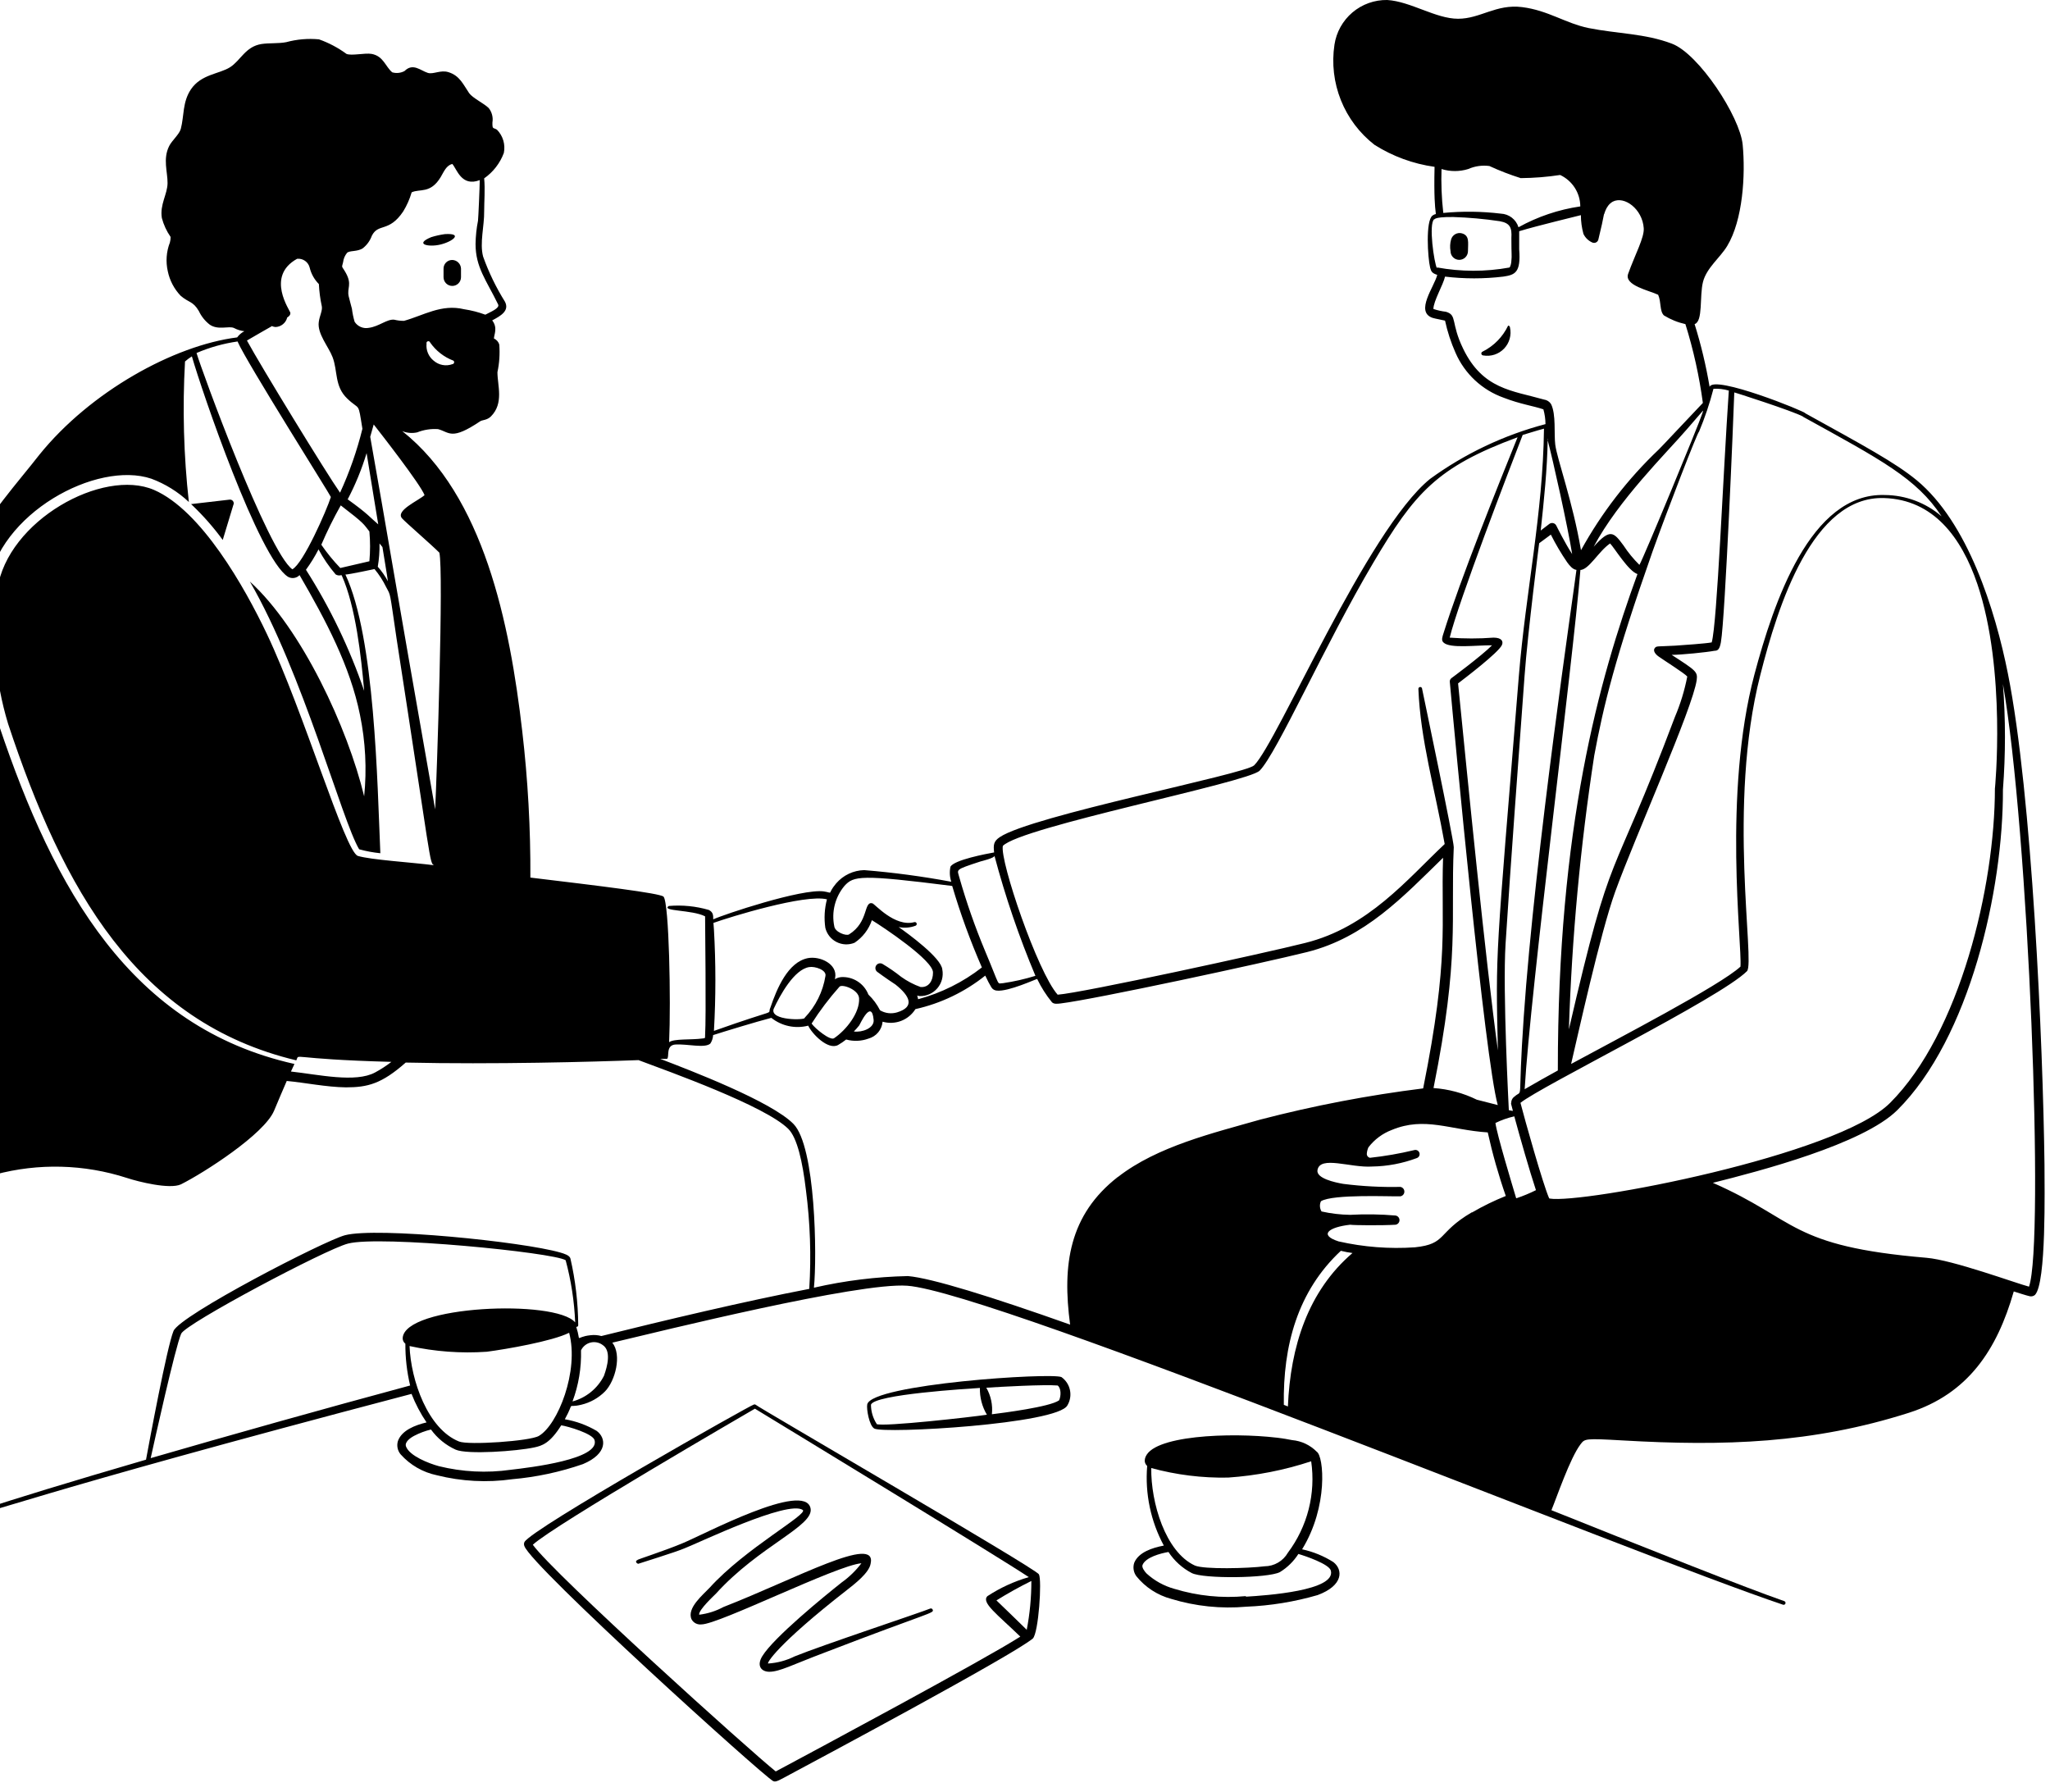 <svg width="135" height="118" viewBox="0 0 135 118" fill="none" xmlns="http://www.w3.org/2000/svg">
<path fill-rule="evenodd" clip-rule="evenodd" d="M29.209 17.707V18.252C29.209 18.404 29.27 18.55 29.377 18.658C29.485 18.766 29.631 18.826 29.784 18.826C29.936 18.826 30.082 18.766 30.19 18.658C30.298 18.55 30.359 18.404 30.359 18.252V17.677C30.351 17.526 30.285 17.383 30.175 17.279C30.066 17.175 29.92 17.117 29.768 17.117C29.693 17.118 29.618 17.134 29.548 17.165C29.479 17.195 29.416 17.239 29.364 17.294C29.312 17.349 29.271 17.414 29.245 17.485C29.218 17.556 29.206 17.632 29.209 17.707ZM28.987 16.105C29.83 15.906 30.52 15.339 29.293 15.415C28.989 15.458 28.689 15.524 28.396 15.615C27.247 16.09 28.243 16.282 28.987 16.105ZM99.316 21.44C98.963 22.181 98.372 22.783 97.637 23.15C97.609 23.16 97.585 23.18 97.569 23.206C97.553 23.232 97.547 23.262 97.552 23.292C97.556 23.322 97.571 23.349 97.594 23.369C97.616 23.39 97.645 23.401 97.675 23.403C97.924 23.446 98.179 23.428 98.418 23.35C98.657 23.272 98.874 23.136 99.048 22.954C99.222 22.772 99.349 22.55 99.417 22.307C99.485 22.065 99.493 21.809 99.438 21.563C99.438 21.53 99.425 21.499 99.403 21.476C99.379 21.453 99.348 21.44 99.316 21.44ZM96.265 15.362C96.118 15.324 95.962 15.345 95.83 15.421C95.698 15.497 95.601 15.622 95.56 15.768C95.49 16.017 95.477 16.279 95.522 16.535C95.522 16.687 95.582 16.833 95.69 16.941C95.798 17.049 95.944 17.11 96.096 17.11C96.249 17.11 96.395 17.049 96.503 16.941C96.611 16.833 96.671 16.687 96.671 16.535C96.671 15.983 96.794 15.507 96.265 15.362ZM69.904 90.673C69.283 90.359 57.41 91.133 57.111 92.467C57.049 92.758 57.241 93.877 57.578 94.061C58.245 94.414 69.666 93.77 70.295 92.528C70.474 92.226 70.533 91.868 70.46 91.525C70.388 91.181 70.189 90.878 69.904 90.673ZM57.724 93.74C57.487 93.368 57.36 92.938 57.356 92.498C57.509 91.808 63.833 91.432 64.531 91.386C64.514 92.006 64.674 92.617 64.991 93.149C64.117 93.287 58.138 93.962 57.724 93.763V93.74ZM69.735 92.207C69.13 92.636 66.056 93.027 65.32 93.119C65.385 92.512 65.256 91.9 64.952 91.371C65.864 91.31 68.785 91.149 69.651 91.225C69.881 91.394 69.889 91.915 69.735 92.222V92.207ZM49.76 92.49C49.739 92.477 49.715 92.47 49.691 92.47C49.666 92.47 49.642 92.477 49.622 92.49C49.622 92.413 34.981 100.661 34.536 101.535C34.517 101.577 34.506 101.623 34.506 101.669C34.506 101.716 34.517 101.761 34.536 101.803C35.004 103.145 50.281 116.958 50.917 117.272C51.101 117.364 51.331 117.203 52.051 116.82C53.585 116 66.669 109.009 68.018 107.882C68.394 107.499 68.624 104.049 68.417 103.658C68.21 103.268 49.76 92.567 49.76 92.49ZM51.086 116.636C49.453 115.34 36.522 103.689 35.088 101.711C36.422 100.454 49.323 92.981 49.714 92.751C51.691 93.954 65.926 102.616 67.75 103.842C66.786 104.121 65.869 104.542 65.029 105.092C64.592 105.513 65.68 106.295 67.191 107.759C64.883 109.246 53.439 115.379 51.086 116.636ZM67.627 107.322C67.551 107.246 65.703 105.444 65.619 105.375C66.364 104.911 67.131 104.483 67.919 104.095C67.921 105.178 67.818 106.259 67.612 107.322H67.627Z" fill="black"/>
<path fill-rule="evenodd" clip-rule="evenodd" d="M61.258 105.912C60.721 106.142 54.175 108.311 52.327 109.062C51.785 109.333 51.193 109.492 50.587 109.53C50.48 109.53 51.101 108.334 55.8 104.67C56.29 104.287 57.233 103.559 57.333 102.961C57.785 100.983 52.427 103.942 47.636 105.812C47.141 106.079 46.6 106.25 46.042 106.318C45.988 106.004 47.069 105.015 47.138 104.939C49.997 101.78 53.623 100.477 53.378 99.312C53.002 97.488 46.349 101.037 44.946 101.612C43.765 102.11 41.88 102.708 41.995 102.708C41.742 102.808 41.995 102.984 42.041 102.961C42.087 102.938 44.517 102.194 45.107 101.934C45.988 101.596 51.883 98.753 52.864 99.419C53.255 99.695 49.085 101.941 46.732 104.54C46.318 104.985 45.199 105.889 45.544 106.625C45.607 106.739 45.703 106.831 45.819 106.89C45.935 106.948 46.066 106.971 46.195 106.955C47.337 106.955 55.125 103.053 56.727 102.93C56.36 103.415 55.92 103.842 55.424 104.195C54.282 105.1 50.971 107.798 50.204 109.039C49.806 109.683 50.135 110.067 50.656 110.074C51.346 110.074 52.189 109.607 54.267 108.825C61.311 106.111 61.533 106.234 61.419 105.981C61.413 105.966 61.404 105.952 61.392 105.94C61.381 105.928 61.367 105.919 61.352 105.913C61.337 105.906 61.321 105.903 61.305 105.903C61.289 105.903 61.273 105.906 61.258 105.912Z" fill="black"/>
<path fill-rule="evenodd" clip-rule="evenodd" d="M134.637 76.684C134.538 68.666 133.817 52.301 132.231 44.367C131.395 40.159 129.586 34.402 126.221 31.62C124.795 30.447 122.695 29.32 118.885 27.212C118.931 27.113 112.868 24.66 112.584 25.472C112.349 24.074 112.019 22.694 111.596 21.341C112.163 21.157 111.91 19.501 112.147 18.566C112.385 17.631 113.282 16.964 113.742 16.197C114.777 14.488 114.953 11.506 114.761 9.521C114.577 7.673 111.879 3.549 110.101 2.875C108.322 2.2 106.498 2.223 104.62 1.848C103.087 1.533 101.953 0.683 100.236 0.468C98.519 0.253 97.491 1.235 96.02 1.235C94.548 1.235 92.892 0.092 91.352 0C90.514 -0.013 89.701 0.279 89.062 0.82C88.424 1.361 88.003 2.116 87.879 2.944C87.693 4.178 87.84 5.439 88.303 6.598C88.766 7.756 89.53 8.771 90.516 9.536C91.716 10.295 93.065 10.789 94.471 10.985C94.379 14.902 94.793 13.852 94.333 14.197C93.873 14.541 94.019 16.956 94.18 17.623C94.249 17.891 94.318 17.991 94.648 18.098C94.464 18.865 93.168 20.52 94.333 20.927C94.487 20.98 95.1 21.088 95.161 21.111C95.318 21.838 95.549 22.547 95.851 23.226C96.148 23.91 96.583 24.525 97.127 25.034C97.672 25.543 98.315 25.935 99.017 26.185C100.121 26.614 100.994 26.729 101.638 26.952C101.727 27.269 101.773 27.596 101.776 27.925C99.039 28.645 96.46 29.869 94.172 31.535C90.025 34.901 84.131 48.859 82.59 50.392C81.992 50.982 67.911 53.711 65.834 55.122C65.427 55.398 65.412 55.635 65.466 56.126C64.96 56.218 62.829 56.616 62.591 57.069C62.521 57.397 62.54 57.738 62.645 58.057C60.748 57.703 58.834 57.447 56.911 57.291C56.559 57.299 56.213 57.381 55.895 57.532C55.577 57.682 55.294 57.898 55.064 58.165C54.42 58.931 54.941 58.801 54.259 58.694C52.81 58.487 47.621 60.227 46.969 60.533C46.969 60.257 46.969 60.066 46.678 59.913C45.823 59.664 44.929 59.576 44.041 59.652C43.505 60.012 45.574 59.889 46.433 60.334C46.433 60.924 46.51 66.98 46.433 68.168C46.433 68.383 46.433 68.352 46.272 68.375C45.505 68.482 44.401 68.375 44.064 68.62C44.187 65.953 44.064 59.422 43.696 59.039C43.474 58.809 39.381 58.318 34.927 57.782C34.943 54.559 34.764 51.339 34.391 48.139C33.57 41.025 31.853 32.639 26.488 28.385C26.799 28.512 27.141 28.541 27.469 28.469C27.907 28.296 28.378 28.222 28.849 28.255C29.615 28.462 29.715 29.021 31.631 27.733C31.754 27.649 32.076 27.672 32.329 27.419C33.195 26.553 32.758 25.38 32.758 24.506C32.885 23.912 32.926 23.303 32.88 22.697C32.857 22.607 32.813 22.523 32.752 22.453C32.691 22.383 32.614 22.327 32.528 22.291C32.528 22.038 32.796 21.586 32.413 21.095C32.965 20.804 33.563 20.467 33.256 19.869C32.67 18.932 32.187 17.935 31.815 16.895C31.577 16.006 31.899 14.871 31.884 13.913C31.884 13.254 31.953 12.464 31.884 11.744C32.475 11.331 32.927 10.748 33.179 10.073C33.235 9.8 33.223 9.517 33.145 9.25C33.066 8.982 32.922 8.739 32.727 8.54C32.474 8.379 32.421 8.54 32.428 8.064C32.456 7.898 32.449 7.727 32.406 7.563C32.364 7.399 32.288 7.246 32.183 7.114C31.861 6.8 31.125 6.455 30.895 6.133C30.504 5.558 30.274 4.983 29.538 4.753C29.017 4.584 28.527 4.914 28.174 4.799C27.691 4.646 27.193 4.124 26.641 4.676C26.518 4.743 26.383 4.785 26.243 4.799C26.104 4.814 25.963 4.801 25.828 4.761C25.369 4.37 25.254 3.695 24.472 3.549C24.027 3.473 23.153 3.687 22.816 3.549C22.264 3.143 21.654 2.82 21.007 2.591C20.284 2.522 19.554 2.585 18.853 2.775C18.363 2.875 17.734 2.821 17.22 2.898C16.155 3.067 15.848 3.986 15.143 4.431C14.438 4.876 13.25 4.883 12.575 5.88C12.008 6.723 12.131 7.635 11.908 8.478C11.816 8.839 11.326 9.245 11.142 9.613C10.713 10.464 11.042 11.322 11.034 12.058C11.027 12.794 10.513 13.468 10.659 14.357C10.777 14.802 10.972 15.222 11.234 15.599C11.237 15.724 11.221 15.848 11.188 15.967C10.954 16.57 10.906 17.23 11.05 17.861C11.175 18.465 11.467 19.023 11.893 19.47C12.43 19.938 12.706 19.815 13.096 20.482C13.261 20.835 13.508 21.142 13.817 21.379C14.384 21.762 15.082 21.433 15.419 21.601C15.629 21.712 15.858 21.782 16.093 21.808C15.905 21.904 15.742 22.043 15.618 22.215C11.448 22.743 5.945 25.787 2.587 29.949C1.261 31.658 -0.969 34.126 -1.805 36.104C-6.297 46.253 -4.105 62.166 -5.914 67.079L-10.39 78.754C-10.605 79.313 -11.157 82.096 -10.957 83.054C-10.635 84.48 -9.141 82.694 -8.229 81.682C-8.796 83.698 -8.788 84.227 -9.087 92.16C-9.179 94.644 -9.263 97.35 -9.302 99.626C-9.304 99.643 -9.303 99.659 -9.298 99.675C-9.293 99.691 -9.285 99.705 -9.274 99.718C-9.263 99.73 -9.25 99.74 -9.235 99.747C-9.219 99.754 -9.203 99.757 -9.187 99.757C-8.972 99.757 -9.11 100.002 -8.796 93.671C-8.573 89.217 -8.32 85.062 -8.297 84.725C-8.184 83.415 -7.895 82.126 -7.439 80.892C-5.298 79.293 -2.889 78.089 -0.326 77.336C2.528 76.572 5.541 76.65 8.352 77.558C9.118 77.811 11.18 78.325 11.916 77.98C13.449 77.213 17.397 74.676 18.048 73.135C18.37 72.369 18.631 71.748 18.884 71.173C20.056 71.28 21.498 71.579 22.778 71.594C24.211 71.594 25.131 71.364 26.718 69.962C32.551 70.092 38.982 69.916 42.048 69.801C44.095 70.567 50.38 72.813 51.906 74.323C52.504 74.906 52.856 76.531 53.071 78.34C53.354 80.502 53.428 82.686 53.293 84.863C49.093 85.668 43.742 86.94 39.603 87.968C39.371 87.903 39.129 87.885 38.89 87.914C37.794 88.029 38.308 88.473 37.947 87.362C37.965 87.366 37.983 87.366 38 87.361C38.017 87.356 38.032 87.348 38.045 87.336C38.058 87.323 38.068 87.308 38.074 87.291C38.079 87.275 38.081 87.257 38.078 87.239C38.066 85.766 37.894 84.298 37.564 82.862C37.51 82.648 37.135 82.54 36.905 82.472C34.421 81.751 24.832 80.785 22.724 81.329C21.352 81.69 11.855 86.595 11.425 87.638C10.996 88.68 9.831 94.951 9.616 96.108C4.649 97.557 0.732 98.753 -1.184 99.404C-1.2 99.409 -1.215 99.418 -1.227 99.429C-1.24 99.44 -1.25 99.453 -1.257 99.468C-1.264 99.483 -1.268 99.499 -1.269 99.516C-1.27 99.533 -1.267 99.549 -1.261 99.565C-1.169 99.849 1.345 98.546 27.101 91.777C27.36 92.438 27.691 93.068 28.09 93.655C27.323 93.839 26.457 94.176 26.204 94.882C26.159 95.031 26.152 95.188 26.182 95.341C26.213 95.493 26.281 95.636 26.38 95.755C27.009 96.46 27.848 96.943 28.772 97.135C30.393 97.541 32.077 97.63 33.731 97.396C35.32 97.257 36.886 96.922 38.392 96.399C40.032 95.709 39.925 94.682 39.296 94.215C38.649 93.834 37.937 93.574 37.196 93.448C37.894 92.183 37.242 92.743 38.285 92.49C38.874 92.349 39.413 92.047 39.841 91.616C40.515 90.926 40.967 89.225 40.324 88.404C43.558 87.638 56.566 84.418 59.747 84.656C65.519 85.078 107.487 102.332 117.421 105.659C117.437 105.664 117.453 105.666 117.47 105.665C117.486 105.663 117.502 105.659 117.516 105.651C117.531 105.644 117.544 105.634 117.555 105.621C117.565 105.609 117.573 105.594 117.578 105.579C117.583 105.563 117.585 105.546 117.584 105.53C117.583 105.514 117.578 105.498 117.571 105.483C117.563 105.469 117.553 105.456 117.54 105.445C117.528 105.434 117.513 105.426 117.498 105.421C114.899 104.517 109.104 102.21 102.167 99.435C102.505 98.622 103.394 96.001 104.084 95.096C104.367 94.728 104.352 94.698 106.881 94.843C113.512 95.227 119.353 95.05 125.715 93.019C129.601 91.769 131.51 88.887 132.614 85.032C132.836 85.101 133.442 85.3 133.656 85.346C133.718 85.361 133.781 85.361 133.843 85.346C133.904 85.332 133.961 85.303 134.009 85.262C134.768 84.487 134.637 78.194 134.637 76.684ZM29.791 23.977C29.584 24.053 29.36 24.072 29.143 24.031C28.926 23.991 28.724 23.893 28.557 23.747C28.392 23.615 28.262 23.443 28.181 23.248C28.099 23.052 28.068 22.839 28.09 22.628C28.08 22.597 28.082 22.563 28.097 22.533C28.113 22.504 28.139 22.481 28.17 22.471C28.202 22.461 28.236 22.464 28.265 22.479C28.295 22.494 28.317 22.52 28.327 22.552C28.706 23.096 29.24 23.513 29.86 23.747C29.88 23.764 29.895 23.786 29.902 23.81C29.91 23.835 29.91 23.861 29.902 23.885C29.895 23.91 29.88 23.932 29.861 23.948C29.841 23.965 29.817 23.975 29.791 23.977ZM22.594 17.263C22.62 17.038 22.71 16.825 22.854 16.649C23.023 16.481 23.537 16.588 23.897 16.343C24.166 16.13 24.371 15.846 24.487 15.523C24.916 14.672 25.599 15.331 26.549 13.928C26.792 13.534 26.98 13.108 27.109 12.664C27.645 12.411 28.343 12.778 29.017 11.667C29.239 11.291 29.385 10.9 29.784 10.793C30.083 11.115 30.382 12.326 31.593 11.859C31.593 12.273 31.501 14.365 31.478 14.534C31.378 15.039 31.325 15.552 31.317 16.067C31.317 17.6 32.022 18.443 32.804 20.045C32.926 20.298 32.283 20.543 31.961 20.72C31.506 20.552 31.037 20.432 30.558 20.36C29.071 19.999 27.883 20.773 26.603 21.126C26.386 21.127 26.169 21.102 25.959 21.049C25.476 21.003 24.97 21.494 24.288 21.586C24.11 21.621 23.926 21.602 23.759 21.53C23.592 21.459 23.451 21.34 23.353 21.187C23.27 20.907 23.211 20.619 23.176 20.329C23.107 20.053 23.023 19.777 22.962 19.509C22.839 18.957 23.199 18.742 22.778 17.976C22.486 17.454 22.494 17.684 22.594 17.263ZM22.885 32.9C23.401 31.92 23.822 30.894 24.142 29.834C24.571 32.501 24.801 33.85 24.909 34.525C24.349 34.057 24.295 33.881 22.885 32.869V32.9ZM25.185 36.02C25.56 38.319 25.476 37.798 25.545 38.273C25.362 37.928 25.138 37.607 24.878 37.315C24.964 36.809 25.002 36.295 24.993 35.782L25.185 36.02ZM22.41 37.399C21.952 36.923 21.534 36.411 21.16 35.866C21.539 34.98 21.967 34.115 22.44 33.276C24.05 34.51 23.927 34.494 24.326 34.992C24.385 35.645 24.385 36.302 24.326 36.955L22.41 37.399ZM22.509 37.898C23.422 39.929 23.79 43.263 23.981 45.486C23.024 42.687 21.738 40.01 20.148 37.514C20.459 37.09 20.736 36.641 20.976 36.173C21.292 36.761 21.67 37.313 22.103 37.821C22.159 37.856 22.221 37.878 22.286 37.886C22.351 37.894 22.417 37.888 22.479 37.867L22.509 37.898ZM17.956 21.494C18.019 21.513 18.083 21.526 18.148 21.532C18.326 21.524 18.497 21.459 18.636 21.345C18.774 21.232 18.872 21.077 18.914 20.904C19.037 20.827 19.129 20.743 19.121 20.597C19.114 20.451 17.466 18.198 19.566 17.04C19.751 17.02 19.937 17.068 20.09 17.176C20.242 17.283 20.35 17.442 20.394 17.623C20.493 18.032 20.702 18.406 20.999 18.704C21.023 19.194 21.087 19.681 21.191 20.16C21.252 20.444 21.038 20.812 20.992 21.203C20.884 21.969 21.628 22.812 21.896 23.502C22.256 24.43 22.011 25.426 22.87 26.246C23.728 27.067 23.567 26.392 23.866 28.232C23.509 29.677 23.016 31.087 22.394 32.44C21.528 31.213 17.144 24.054 16.262 22.421C16.592 22.222 17.619 21.64 17.925 21.463L17.956 21.494ZM15.657 22.513C16.216 23.817 21.789 32.647 21.789 32.724C21.521 33.575 19.98 37.1 19.252 37.484C17.65 36.342 13.257 24.33 12.943 23.242C13.808 22.871 14.718 22.616 15.649 22.483L15.657 22.513ZM23.567 56.356C22.724 56.087 20.003 46.851 17.573 41.738C16.116 38.672 13.257 33.605 10.138 32.256C6.765 30.807 0.495 34.28 -0.172 38.787C-0.579 41.759 -0.339 44.785 0.533 47.656C4.151 58.594 9.049 67.317 19.512 69.816C19.758 69.325 18.891 69.732 25.775 69.916C25.437 70.178 25.078 70.411 24.702 70.613C23.414 71.311 20.969 70.751 19.16 70.552L19.39 70.054C8.612 67.647 3.568 58.556 -0.042 47.824C-0.954 44.867 -1.215 41.747 -0.808 38.68C-0.119 33.804 6.374 30.309 9.969 31.52C10.886 31.862 11.725 32.383 12.437 33.053C12.095 29.982 12.011 26.887 12.184 23.801C12.325 23.676 12.476 23.563 12.636 23.464C13.296 25.764 17.052 36.756 18.96 37.974C19.081 38.046 19.223 38.074 19.362 38.055C19.502 38.035 19.63 37.969 19.727 37.867C21.452 40.834 23.061 43.869 23.705 47.065C24.069 48.83 24.163 50.639 23.981 52.431C22.893 47.924 19.88 41.408 16.454 38.289C19.957 44.337 22.509 54.01 23.651 55.919C24.108 56.045 24.575 56.132 25.047 56.179C24.847 51.58 24.694 41.991 22.747 37.829C22.985 37.829 24.663 37.468 24.663 37.468C24.966 37.832 25.224 38.231 25.43 38.657C25.744 39.262 25.637 38.802 26.112 42.022C28.412 56.885 28.281 56.808 28.58 56.969C27.078 56.777 24.433 56.616 23.567 56.356ZM28.657 53.29C25.668 36.319 25.637 35.843 24.38 28.761C24.479 28.423 24.556 28.147 24.61 27.948C25.085 28.554 27.676 31.873 27.959 32.601C27.538 32.977 26.02 33.62 26.48 34.134C26.687 34.372 28.396 35.851 28.933 36.388C29.224 37.622 28.764 51.143 28.657 53.29ZM9.923 96.008C10.138 95.035 11.54 88.703 11.931 87.814C12.215 87.155 21.459 82.249 22.916 81.881C25.016 81.329 36.453 82.464 37.25 82.977C37.61 84.314 37.821 85.687 37.878 87.071C36.59 85.538 26.626 85.944 26.518 88.105C26.516 88.176 26.531 88.247 26.562 88.311C26.593 88.375 26.638 88.431 26.695 88.473C26.69 89.4 26.795 90.324 27.009 91.225C21.122 92.812 15.235 94.468 9.923 96.008ZM39.151 94.813C39.542 96.077 34.95 96.622 33.624 96.775C32.05 96.999 30.446 96.918 28.902 96.537C28.228 96.353 26.978 95.863 26.741 95.249C26.626 94.958 27.001 94.682 27.277 94.537C27.627 94.354 27.997 94.215 28.381 94.123C28.799 94.698 29.359 95.155 30.006 95.449C30.773 95.786 34.046 95.549 35.18 95.303C35.678 95.196 36.207 95.05 36.959 93.847C37.418 93.916 39.02 94.391 39.151 94.813ZM35.487 94.544C34.912 94.889 30.849 95.165 30.228 94.912C28.174 94.092 27.055 90.888 26.971 88.627C28.641 88.994 30.355 89.121 32.06 89.002C33.34 88.834 36.368 88.312 37.48 87.753C38.147 90.267 36.736 93.816 35.487 94.544ZM39.772 90.589C39.564 90.999 39.273 91.362 38.916 91.652C38.56 91.943 38.146 92.155 37.702 92.275C38.103 91.2 38.293 90.058 38.262 88.91C38.322 88.784 38.41 88.672 38.519 88.583C38.628 88.494 38.755 88.431 38.891 88.397C39.028 88.363 39.17 88.36 39.307 88.388C39.445 88.416 39.575 88.474 39.687 88.558C40.262 88.933 40.009 89.938 39.772 90.589ZM118.724 27.434C123.906 30.294 126.206 31.489 127.861 33.996C126.82 33.1 125.494 32.603 124.121 32.593C119.207 32.425 116.793 39.699 115.536 44.406C113.451 52.255 114.731 62.189 114.616 63.645C113.29 64.88 106.498 68.406 103.463 70.054C103.884 68.275 105.387 61.415 106.368 58.709C107.686 55.076 111.481 46.613 111.734 44.773C111.803 44.229 111.695 44.16 110.086 43.118C110.706 43.118 112.385 42.949 112.906 42.849C113.129 42.849 113.244 42.75 113.328 42.282C113.612 40.657 114.163 27.266 114.209 25.84C114.156 25.809 118.065 27.059 118.747 27.434H118.724ZM112.814 25.602C113.163 25.577 113.514 25.616 113.849 25.718C113.466 31.275 113.083 41.048 112.722 42.298C112.316 42.374 110.875 42.474 110.315 42.512C109.12 42.581 109.089 42.512 108.966 42.681C108.844 42.849 109.012 43.079 109.235 43.233C109.626 43.509 110.929 44.329 111.113 44.544C110.936 45.456 110.663 46.348 110.3 47.203C105.969 58.701 106.23 55.168 103.317 67.777C103.512 61.737 104.07 55.714 104.988 49.741C105.601 46.452 106.345 43.363 108.821 36.326C109.794 33.605 111.81 28.393 111.887 28.423C112.271 27.507 112.589 26.564 112.837 25.602H112.814ZM99.5 72.644C99.645 73.212 99.645 73.135 99.599 73.143L99.362 73.097C99.362 73.02 98.948 65.324 99.147 62.143C99.507 56.509 99.967 50.4 100.397 44.513C100.604 41.661 101.385 35.537 101.362 35.767L102.129 35.2C102.447 35.834 102.808 36.446 103.21 37.032C103.363 37.239 103.57 37.499 103.815 37.522C103.647 38.91 101.094 56.026 100.343 66.965C99.929 72.921 100.343 71.656 99.737 72.2C99.665 72.249 99.608 72.315 99.57 72.393C99.532 72.471 99.516 72.558 99.523 72.644H99.5ZM104.053 37.53C104.635 37.53 105.264 36.303 106.031 35.782C106.33 36.096 107.234 37.599 107.832 37.798C105.295 44.758 102.581 54.462 102.589 70.483C101.937 70.835 101.056 71.341 100.404 71.717C100.787 65.194 103.562 43.785 104.076 37.53H104.053ZM112.101 27.228C111.856 27.994 108.215 36.786 107.962 37.193C107.567 36.805 107.215 36.376 106.912 35.912C106.268 35.046 106.046 34.763 104.95 35.997C106.575 32.931 109.748 29.819 111.082 28.27C112.354 26.814 112.186 26.936 112.101 27.228ZM94.931 11.13C95.503 11.307 96.115 11.307 96.687 11.13C97.124 10.936 97.607 10.867 98.082 10.931C98.751 11.24 99.44 11.506 100.144 11.728C101.014 11.721 101.882 11.652 102.742 11.521C103.136 11.706 103.47 11.998 103.705 12.364C103.94 12.73 104.066 13.156 104.068 13.591C102.64 13.798 101.261 14.263 99.998 14.963C99.92 14.711 99.767 14.49 99.558 14.329C99.349 14.169 99.096 14.077 98.833 14.066C97.576 13.915 96.306 13.9 95.046 14.02C94.934 13.041 94.896 12.054 94.931 11.069V11.13ZM94.632 17.669C94.441 17.332 94.065 14.718 94.448 14.434C94.51 14.511 94.241 14.273 95.698 14.289C96.724 14.321 97.748 14.413 98.764 14.565C99.454 14.687 99.569 15.001 99.53 15.668C99.53 16.902 99.569 16.78 99.53 17.163C99.53 17.27 99.484 17.554 99.4 17.615C97.823 17.901 96.208 17.898 94.632 17.608V17.669ZM101.677 26.308C99.576 25.71 97.652 25.633 96.357 22.966C95.521 21.249 95.981 20.75 95.222 20.528C94.941 20.495 94.664 20.433 94.395 20.344C94.395 19.831 95.038 18.757 95.161 18.213C96.434 18.365 97.721 18.365 98.994 18.213C99.76 18.098 100.167 17.968 100.044 16.412V15.224C101.247 14.856 103.8 14.25 104.107 14.166C104.108 14.583 104.165 14.998 104.275 15.4C104.395 15.653 104.602 15.854 104.858 15.967C104.899 15.985 104.943 15.994 104.988 15.992C105.033 15.99 105.077 15.978 105.116 15.957C105.155 15.935 105.189 15.905 105.215 15.868C105.24 15.831 105.257 15.789 105.264 15.745C105.44 15.032 105.578 14.396 105.632 14.089C105.632 14.258 105.701 13.553 106.207 13.277C106.973 12.878 108.162 13.767 108.246 15.024C108.292 15.638 107.679 16.749 107.219 18.029C106.943 18.796 108.614 19.125 109.196 19.409C109.411 19.907 109.281 20.467 109.572 20.766C110.009 21.035 110.489 21.23 110.99 21.341C111.519 23.035 111.903 24.771 112.14 26.53C110.193 28.577 109.756 29.067 109.235 29.596C107.198 31.531 105.471 33.767 104.114 36.227C103.57 33.03 102.535 30.209 102.42 29.282C102.328 28.561 102.482 27.289 102.144 26.607C102.093 26.526 102.025 26.457 101.944 26.405C101.863 26.353 101.772 26.32 101.677 26.308ZM101.899 28.906C102.267 30.271 103.248 34.701 103.532 36.48C103.064 35.774 102.489 34.609 102.489 34.609C102.469 34.568 102.44 34.531 102.404 34.502C102.368 34.474 102.326 34.453 102.281 34.443C102.236 34.433 102.19 34.433 102.145 34.443C102.1 34.453 102.058 34.473 102.022 34.502L101.462 34.931C101.677 32.938 101.891 30.907 101.922 28.906H101.899ZM101.677 28.224C101.608 33.866 100.481 38.894 100.021 44.513C98.488 63.4 98.488 62.473 98.641 69.157C97.813 63.117 96.656 51.366 96.02 44.996C96.472 44.651 98.656 42.987 98.902 42.481C99.017 42.236 98.902 41.983 98.35 41.983C97.391 42.056 96.427 42.056 95.468 41.983C96.05 39.607 99.385 30.938 100.274 28.638C100.726 28.508 101.102 28.377 101.677 28.224ZM66.041 55.697C67.229 54.447 82.138 51.534 82.95 50.745C84.093 49.595 87.235 42.459 90.439 37.047C93.16 32.448 94.64 30.746 99.937 28.791C98.664 31.942 96.181 38.105 95.061 41.692C94.993 41.914 94.893 42.16 95.061 42.305C95.483 42.719 97.246 42.474 98.258 42.489C97.545 43.202 95.583 44.651 95.583 44.651C95.545 44.679 95.515 44.716 95.496 44.759C95.478 44.802 95.47 44.849 95.475 44.896C95.797 48.453 97.775 69.678 98.633 72.76L97.254 72.407C96.362 71.969 95.394 71.709 94.402 71.64C96.15 62.948 95.521 60.518 95.736 55.781C95.736 55.29 93.666 45.433 93.651 45.356C93.651 45.324 93.638 45.292 93.615 45.269C93.592 45.246 93.561 45.233 93.528 45.233C93.496 45.233 93.465 45.246 93.442 45.269C93.419 45.292 93.406 45.324 93.406 45.356C93.536 48.713 94.487 51.91 95.138 55.574C92.685 57.873 90.117 61.055 85.94 62.089C83.357 62.741 71.261 65.378 69.651 65.493C68.333 64.021 65.834 56.678 66.041 55.697ZM64.584 56.716C64.584 56.716 65.504 56.494 65.489 56.348C66.205 59.041 67.106 61.682 68.187 64.251C67.49 64.467 66.778 64.628 66.056 64.734C65.619 64.734 65.926 65.117 64.86 62.588C64.204 61.015 63.641 59.405 63.174 57.766C63.044 57.237 62.821 57.291 64.584 56.716ZM55.608 58.333C56.214 57.666 56.651 57.567 62.706 58.333C63.245 60.161 63.898 61.953 64.661 63.699C63.415 64.671 61.986 65.382 60.46 65.792C60.414 65.462 60.307 65.562 60.568 65.585C60.788 65.591 61.007 65.548 61.208 65.458C61.409 65.369 61.587 65.235 61.73 65.067C61.873 64.9 61.976 64.702 62.032 64.489C62.088 64.276 62.096 64.053 62.055 63.837C61.993 63.071 59.801 61.476 59.18 61.039C59.549 61.115 59.931 61.086 60.284 60.955C60.316 60.945 60.342 60.922 60.357 60.893C60.372 60.864 60.375 60.829 60.364 60.798C60.354 60.766 60.332 60.74 60.303 60.725C60.273 60.71 60.239 60.707 60.207 60.717C58.92 61.055 57.617 59.522 57.448 59.475C56.858 59.33 57.226 60.702 55.915 61.522C55.723 61.645 54.987 61.369 54.941 60.993C54.845 60.528 54.855 60.048 54.97 59.587C55.086 59.126 55.304 58.698 55.608 58.333ZM47.038 60.748C48.02 60.395 53.017 58.847 54.458 59.215C54.296 59.827 54.26 60.466 54.351 61.093C54.4 61.292 54.491 61.478 54.618 61.639C54.745 61.8 54.906 61.931 55.088 62.024C55.271 62.117 55.471 62.17 55.676 62.179C55.881 62.187 56.085 62.152 56.275 62.074C56.809 61.718 57.211 61.195 57.417 60.587C58.099 61.001 61.487 63.247 61.441 64.044C61.441 64.581 61.158 65.033 60.621 64.987C60.168 64.825 59.74 64.6 59.349 64.32C58.955 64.006 58.54 63.719 58.107 63.462C58.038 63.426 57.959 63.417 57.883 63.436C57.808 63.456 57.743 63.502 57.7 63.567C57.657 63.632 57.64 63.71 57.651 63.787C57.663 63.864 57.702 63.933 57.762 63.983C57.762 63.983 58.337 64.412 58.973 64.826C59.931 65.592 60.261 66.298 59.073 66.658C58.887 66.713 58.691 66.729 58.499 66.706C58.306 66.682 58.121 66.619 57.954 66.52C57.758 66.134 57.499 65.784 57.187 65.485C57.048 65.127 56.798 64.823 56.474 64.616C56.151 64.409 55.769 64.311 55.386 64.335C54.987 64.381 54.957 64.581 54.995 64.397C55.179 63.484 54.014 62.933 53.201 63.086C51.891 63.346 51.162 65.079 50.733 66.344C50.472 66.895 51.5 66.282 47.015 67.877C47.142 65.65 47.142 63.419 47.015 61.193C46.977 60.664 46.962 60.786 47.038 60.748ZM50.948 66.428C51.369 65.523 52.297 63.829 53.286 63.676C53.669 63.607 54.443 63.868 54.359 64.259C54.193 65.297 53.714 66.259 52.987 67.018C53.079 67.171 50.679 67.218 50.948 66.428ZM55.286 64.964C55.47 64.78 56.543 65.156 56.574 65.73C56.628 66.689 55.715 67.831 54.926 68.36C54.673 68.536 53.676 67.723 53.447 67.394C53.994 66.536 54.609 65.724 55.286 64.964ZM56.582 67.516C56.635 67.44 57.402 65.738 57.532 67.148C57.586 67.7 56.766 67.992 56.229 67.915C56.354 67.789 56.471 67.656 56.582 67.516ZM73.629 77.481C70.402 79.988 69.942 83.284 70.471 87.216C65.29 85.377 61.334 84.15 59.793 84.02C57.708 84.063 55.633 84.32 53.6 84.786C53.807 82.724 53.715 75.488 52.251 74.001C50.787 72.514 45.475 70.483 43.474 69.716H43.926C44.103 69.624 43.811 68.82 44.478 68.773C45.283 68.728 46.41 69.034 46.778 68.712C46.888 68.545 46.951 68.352 46.962 68.153C47.805 67.884 49.79 67.279 50.794 67.018C51.132 67.286 51.527 67.472 51.949 67.561C52.37 67.65 52.807 67.64 53.224 67.532C53.454 68.045 54.527 69.172 55.194 68.804C55.379 68.697 55.556 68.577 55.723 68.444C56.208 68.578 56.723 68.557 57.195 68.383C57.445 68.314 57.667 68.171 57.833 67.973C57.999 67.774 58.1 67.529 58.122 67.271C58.524 67.386 58.952 67.368 59.342 67.219C59.732 67.069 60.062 66.797 60.284 66.443C61.965 66.066 63.537 65.311 64.883 64.236C65.029 64.55 65.167 64.818 65.282 65.002C65.32 65.067 65.373 65.121 65.438 65.16C65.502 65.199 65.575 65.221 65.65 65.225C66.416 65.301 68.225 64.458 68.302 64.458C68.564 65.006 68.891 65.52 69.275 65.991C69.413 66.129 69.643 66.091 69.858 66.068C72.081 65.799 83.119 63.423 86.07 62.687C89.903 61.729 92.402 59.039 95.031 56.478C94.885 60.878 95.46 63.025 93.72 71.663C90.102 72.113 86.517 72.799 82.989 73.718C79.9 74.599 76.22 75.473 73.629 77.489V77.481ZM84.813 92.605L84.545 92.498C84.483 88.604 85.449 85.016 88.301 82.356C88.553 82.421 88.809 82.469 89.067 82.502C86.131 85.016 84.974 88.68 84.813 92.605ZM96.916 79.827C94.617 81.176 95.291 81.904 93.183 82.126C91.495 82.243 89.798 82.111 88.147 81.736C86.814 81.306 87.519 80.793 88.914 80.639C89.152 80.678 91.022 80.693 91.903 80.639C91.975 80.628 92.041 80.591 92.088 80.536C92.136 80.48 92.162 80.41 92.162 80.337C92.162 80.264 92.136 80.193 92.088 80.138C92.041 80.082 91.975 80.045 91.903 80.034C90.909 79.948 89.91 79.933 88.914 79.988C88.279 79.979 87.647 79.904 87.028 79.766C86.967 79.665 86.931 79.551 86.924 79.433C86.917 79.315 86.94 79.198 86.99 79.091C87.795 78.608 91.589 78.792 92.218 78.769C92.292 78.757 92.359 78.72 92.408 78.663C92.456 78.606 92.483 78.534 92.483 78.459C92.483 78.384 92.456 78.311 92.408 78.254C92.359 78.198 92.292 78.16 92.218 78.148C90.96 78.175 89.702 78.108 88.454 77.949C87.917 77.857 86.668 77.589 86.76 77.044C86.929 76.063 88.945 76.906 90.363 76.807C91.363 76.792 92.354 76.605 93.291 76.255C93.361 76.234 93.42 76.185 93.454 76.121C93.489 76.056 93.496 75.98 93.475 75.91C93.453 75.84 93.405 75.781 93.34 75.746C93.276 75.712 93.2 75.705 93.13 75.726C92.171 75.957 91.198 76.126 90.217 76.232C90.155 76.219 90.1 76.184 90.061 76.133C90.023 76.082 90.005 76.019 90.01 75.956C90.021 75.813 90.057 75.672 90.117 75.542C90.513 75.026 91.043 74.631 91.65 74.4C93.827 73.495 95.483 74.4 97.974 74.561C98.287 75.978 98.684 77.376 99.162 78.746C98.398 79.052 97.658 79.413 96.947 79.827H96.916ZM99.845 78.892C99.576 77.987 98.58 74.707 98.48 73.94C98.876 73.747 99.293 73.6 99.722 73.503C100.075 74.814 100.726 77.09 101.148 78.363C100.736 78.569 100.311 78.745 99.875 78.892H99.845ZM102.014 78.892C101.608 77.972 100.404 73.687 100.128 72.614C101.447 71.533 113.282 65.715 115.045 63.944C115.597 63.392 113.734 53.006 115.919 44.459C117.084 39.86 119.368 32.632 124.082 32.793C127.317 32.9 129.164 35.368 130.215 38.45C132.139 44.122 131.372 51.994 131.372 51.917C131.372 58.349 129.072 68.015 124.473 72.614C121.001 76.094 104.176 79.283 102.045 78.915L102.014 78.892ZM133.618 84.717C132.721 84.48 128.605 82.962 126.865 82.816C117.827 82.05 118.387 80.333 112.799 77.88C115.865 77.113 122.68 75.335 124.941 73.097C129.716 68.36 131.924 58.594 131.901 51.986C132.078 49.672 132.078 47.348 131.901 45.034C133.595 54.646 134.637 81.805 133.618 84.717Z" fill="black"/>
<path fill-rule="evenodd" clip-rule="evenodd" d="M15.097 32.9L12.583 33.191C13.349 33.912 14.047 34.702 14.668 35.552L15.365 33.252C15.387 33.211 15.396 33.165 15.392 33.119C15.388 33.072 15.371 33.028 15.342 32.992C15.314 32.955 15.277 32.926 15.233 32.91C15.19 32.894 15.142 32.89 15.097 32.9ZM87.81 102.854C87.178 102.453 86.48 102.168 85.748 102.01C87.488 99.182 87.174 95.878 86.714 95.587C86.281 95.146 85.705 94.874 85.089 94.82C82.789 94.337 77.217 94.299 75.745 95.525C75.423 95.794 75.231 96.231 75.546 96.522C75.396 98.339 75.777 100.16 76.642 101.765C75.875 101.911 74.986 102.202 74.695 102.892C74.644 103.04 74.631 103.199 74.655 103.353C74.679 103.508 74.74 103.655 74.833 103.781C75.421 104.511 76.227 105.034 77.132 105.276C78.732 105.763 80.411 105.937 82.076 105.789C83.668 105.725 85.246 105.467 86.775 105.023C88.469 104.394 88.454 103.359 87.81 102.854ZM75.814 96.66C77.462 97.11 79.165 97.322 80.873 97.288C82.735 97.161 84.574 96.801 86.346 96.215C86.499 97.27 86.443 98.344 86.18 99.377C85.917 100.41 85.452 101.38 84.813 102.233C84.658 102.503 84.436 102.729 84.166 102.886C83.897 103.044 83.592 103.127 83.28 103.129C82.207 103.267 79.279 103.344 78.681 103.076C76.741 102.179 75.783 98.921 75.814 96.66ZM82.046 105.092C80.463 105.242 78.867 105.08 77.347 104.617C76.659 104.429 76.025 104.079 75.5 103.597C75.377 103.467 75.178 103.206 75.239 103.045C75.438 102.539 76.412 102.279 76.948 102.187C77.332 102.772 77.86 103.25 78.481 103.574C79.248 103.965 83.495 103.919 84.284 103.513C84.776 103.212 85.193 102.803 85.503 102.317C85.955 102.447 87.534 102.984 87.641 103.413C87.986 104.732 83.425 105.046 82.046 105.13V105.092Z" fill="black"/>
</svg>
